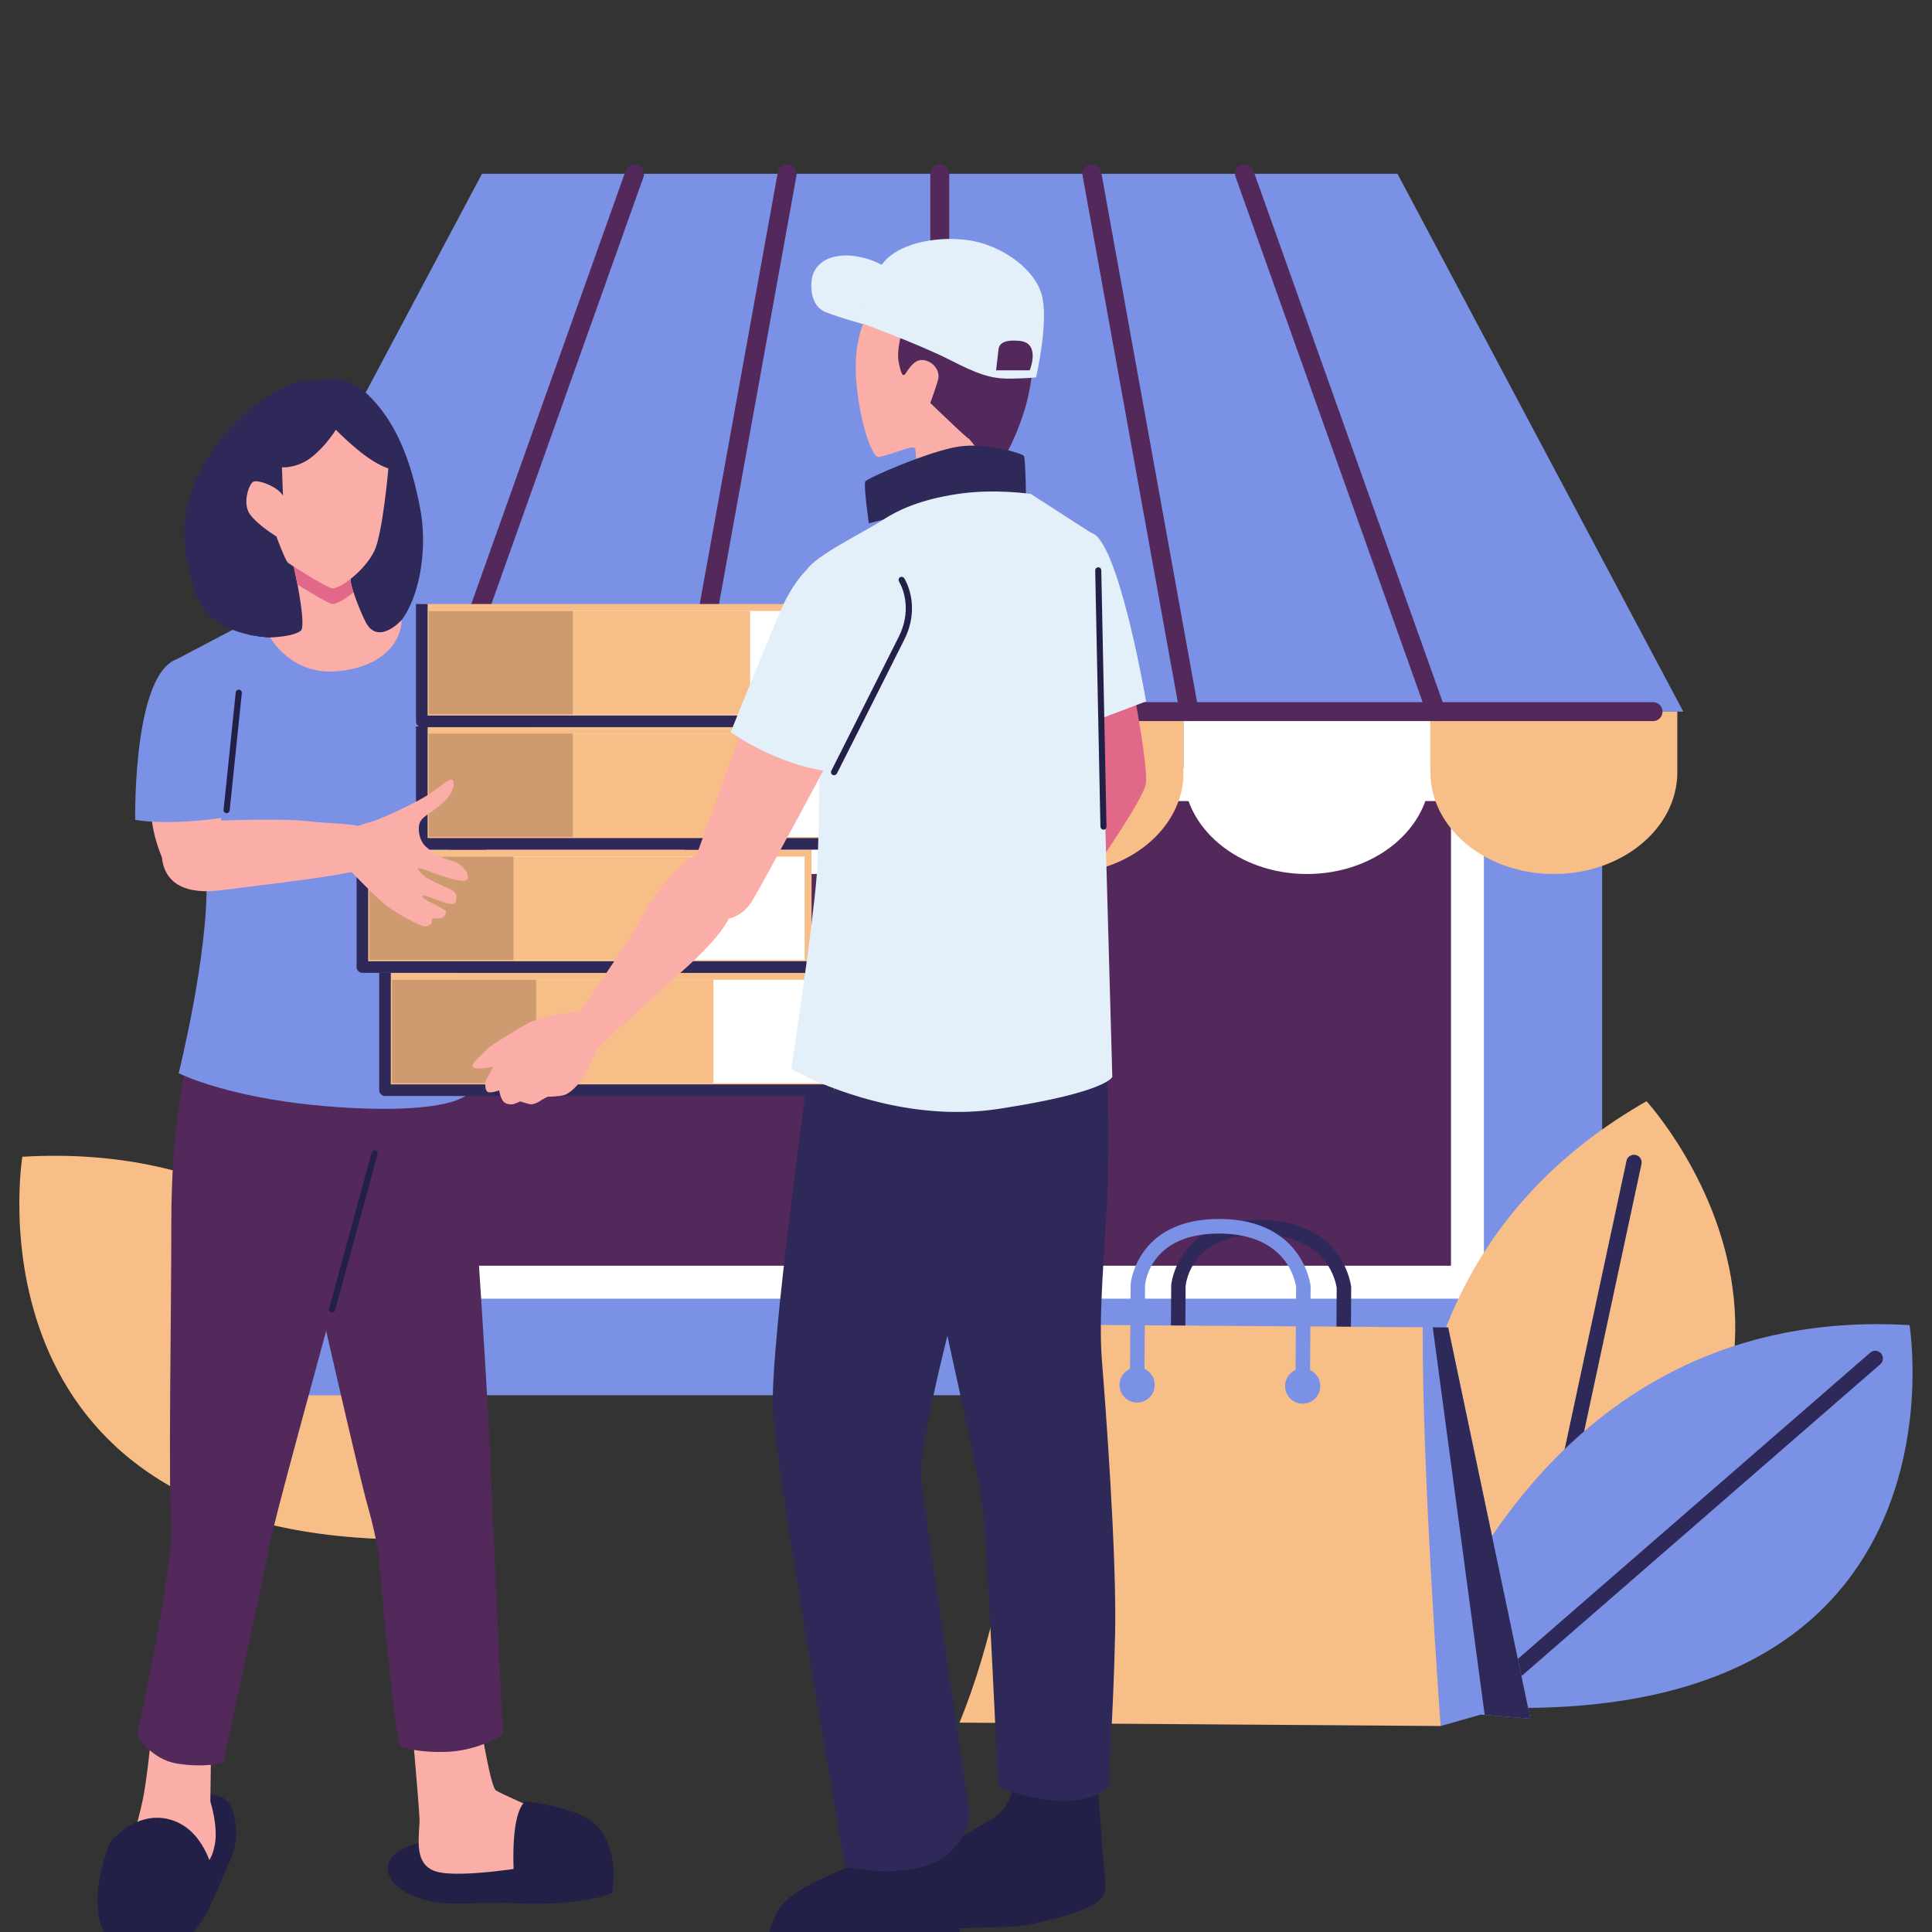 <svg width="200" height="200" viewBox="0 0 200 200" fill="none" xmlns="http://www.w3.org/2000/svg">
<rect x="0" y="0" width="200" height="200" fill="#333333" stroke="none"/>
<g clip-path="url(#clip0_169_9449)">
<path d="M51.875 124.727C49.095 114.587 42.755 104.107 29.555 96.557C29.555 96.557 2.385 126.127 41.475 151.707C42.425 141.807 44.765 132.027 51.875 124.727Z" fill="#F8BE87"/>
<path d="M40.764 149.527C40.764 149.527 40.815 149.527 40.834 149.517C41.264 149.427 41.535 149.007 41.444 148.577L31.614 102.737C31.524 102.307 31.105 102.037 30.674 102.127C30.244 102.217 29.974 102.637 30.064 103.067L39.895 148.907C39.984 149.307 40.364 149.577 40.764 149.527Z" fill="#F8BE87"/>
<path d="M43.765 139.097C35.995 128.787 22.995 118.507 2.315 119.747C2.315 119.747 -4.095 158.497 40.955 159.357C41.275 152.587 41.835 145.567 43.765 139.097Z" fill="#F8BE87"/>
<path d="M165.855 79.637H29.275V144.437H165.855V79.637Z" fill="#7A91E5"/>
<path d="M151.915 81.227H40.565V132.737H151.915V81.227Z" fill="#53285A"/>
<path d="M99.325 81.227H95.915V132.737H99.325V81.227Z" fill="white"/>
<path d="M153.615 134.437H38.855V79.517H153.615V134.437ZM42.265 131.027H150.205V82.927H42.265V131.027Z" fill="white"/>
<path d="M45.965 73.667H20.305C30.165 55.107 40.035 36.547 49.895 17.987H65.685C59.105 36.547 52.535 55.107 45.955 73.667H45.965Z" fill="#7A91E5"/>
<path d="M71.625 73.667H45.965C52.545 55.107 59.115 36.547 65.695 17.987H81.495C78.205 36.547 74.915 55.107 71.635 73.667H71.625Z" fill="#7A91E5"/>
<path d="M97.285 73.667H71.625C74.915 55.107 78.205 36.547 81.485 17.987H97.285C97.285 36.547 97.285 55.107 97.285 73.667Z" fill="#7A91E5"/>
<path d="M122.945 73.667H97.285C97.285 55.107 97.285 36.547 97.285 17.987H113.085C116.375 36.547 119.665 55.107 122.945 73.667Z" fill="#7A91E5"/>
<path d="M148.605 73.667H122.945C119.655 55.107 116.365 36.547 113.085 17.987H128.885C135.465 36.547 142.035 55.107 148.615 73.667H148.605Z" fill="#7A91E5"/>
<path d="M174.265 73.667H148.605C142.025 55.107 135.455 36.547 128.875 17.987H144.665C154.525 36.547 164.395 55.107 174.255 73.667H174.265Z" fill="#7A91E5"/>
<path d="M43.345 73.667H20.295V79.937C20.295 85.757 26.015 90.477 33.075 90.477C40.135 90.477 45.855 85.757 45.855 79.937V73.667H43.345Z" fill="white"/>
<path d="M68.905 73.667H45.855V79.937C45.855 85.757 51.575 90.477 58.635 90.477C65.695 90.477 71.415 85.757 71.415 79.937V73.667H68.905Z" fill="#F8BE87"/>
<path d="M94.455 73.667H71.405V79.937C71.405 85.757 77.125 90.477 84.185 90.477C91.245 90.477 96.965 85.757 96.965 79.937V73.667H94.455Z" fill="white"/>
<path d="M120.015 73.667H96.965V79.937C96.965 85.757 102.685 90.477 109.745 90.477C116.805 90.477 122.525 85.757 122.525 79.937V73.667H120.015Z" fill="#F8BE87"/>
<path d="M145.565 73.667H122.515V79.937C122.515 85.757 128.235 90.477 135.295 90.477C142.355 90.477 148.075 85.757 148.075 79.937V73.667H145.565Z" fill="white"/>
<path d="M171.125 73.667H148.075V79.937C148.075 85.757 153.795 90.477 160.855 90.477C167.915 90.477 173.635 85.757 173.635 79.937V73.667H171.125Z" fill="#F8BE87"/>
<path d="M45.855 74.647C45.745 74.647 45.635 74.627 45.525 74.587C45.015 74.407 44.755 73.847 44.935 73.337L64.775 17.657C64.955 17.147 65.515 16.887 66.025 17.067C66.535 17.247 66.795 17.807 66.615 18.317L46.785 73.997C46.645 74.397 46.265 74.647 45.865 74.647H45.855Z" fill="#53285A"/>
<path d="M71.415 74.647C71.355 74.647 71.295 74.647 71.245 74.627C70.715 74.527 70.365 74.027 70.455 73.487L80.525 17.807C80.625 17.277 81.135 16.927 81.665 17.017C82.195 17.117 82.545 17.617 82.455 18.157L72.385 73.837C72.295 74.307 71.885 74.637 71.425 74.637L71.415 74.647Z" fill="#53285A"/>
<path d="M148.655 74.647C148.255 74.647 147.875 74.397 147.735 73.997L127.905 18.307C127.725 17.797 127.985 17.237 128.495 17.057C129.005 16.877 129.565 17.137 129.745 17.647L149.575 73.327C149.755 73.837 149.495 74.397 148.985 74.577C148.875 74.617 148.765 74.637 148.655 74.637V74.647Z" fill="#53285A"/>
<path d="M123.095 74.647C122.635 74.647 122.225 74.317 122.135 73.847L112.065 18.157C111.965 17.627 112.325 17.117 112.855 17.017C113.385 16.917 113.895 17.277 113.995 17.807L124.065 73.487C124.165 74.017 123.805 74.527 123.275 74.627C123.215 74.637 123.155 74.647 123.095 74.647Z" fill="#53285A"/>
<path d="M97.285 74.647C96.745 74.647 96.305 74.207 96.305 73.667V17.987C96.305 17.447 96.745 17.007 97.285 17.007C97.825 17.007 98.265 17.447 98.265 17.987V73.667C98.265 74.207 97.825 74.647 97.285 74.647Z" fill="#53285A"/>
<path d="M171.125 74.647H20.305C19.765 74.647 19.325 74.207 19.325 73.667C19.325 73.127 19.765 72.687 20.305 72.687H171.125C171.665 72.687 172.105 73.127 172.105 73.667C172.105 74.207 171.665 74.647 171.125 74.647Z" fill="#53285A"/>
<path d="M148.685 174.757C148.685 174.757 135.395 134.037 170.445 113.997C170.445 113.997 201.795 148.127 148.685 174.757Z" fill="#F8BE87"/>
<path d="M159.225 166.957C159.225 166.957 159.175 166.957 159.155 166.947C158.725 166.857 158.455 166.437 158.545 166.007L168.375 120.167C168.465 119.737 168.885 119.467 169.315 119.557C169.745 119.647 170.015 120.067 169.925 120.497L160.095 166.337C160.005 166.737 159.625 167.007 159.225 166.957Z" fill="#2F295A"/>
<path d="M146.205 176.117C146.205 176.117 157.375 134.767 197.675 137.177C197.675 137.177 205.235 182.897 146.205 176.117Z" fill="#7A91E5"/>
<path d="M155.365 175.027C155.175 175.007 154.995 174.917 154.855 174.757C154.565 174.427 154.605 173.927 154.935 173.637L193.605 140.027C193.935 139.737 194.435 139.777 194.725 140.107C195.015 140.437 194.975 140.937 194.645 141.227L155.975 174.837C155.795 174.987 155.575 175.047 155.355 175.027H155.365Z" fill="#2F295A"/>
<path d="M139.805 143.677H138.305L138.375 133.357C138.315 132.857 137.505 127.847 130.485 127.797C123.405 127.747 122.775 132.697 122.735 133.127L122.665 143.557H121.165L121.245 133.027C121.245 132.957 121.875 126.227 130.505 126.287C139.115 126.347 139.875 133.167 139.875 133.237V133.317L139.805 143.677Z" fill="#2F295A"/>
<path d="M123.735 143.477C123.735 144.487 122.905 145.297 121.905 145.287C120.895 145.287 120.085 144.457 120.095 143.457C120.095 142.447 120.925 141.637 121.925 141.647C122.935 141.647 123.745 142.477 123.735 143.477Z" fill="#957AA0"/>
<path d="M140.875 143.597C140.875 144.607 140.045 145.417 139.045 145.407C138.035 145.407 137.225 144.577 137.235 143.577C137.235 142.567 138.065 141.757 139.065 141.767C140.075 141.767 140.885 142.597 140.875 143.597Z" fill="#957AA0"/>
<path d="M158.425 177.917L153.695 177.527L153.295 177.497L149.135 178.677L141.895 156.347L147.285 137.397L148.315 137.407L149.915 137.417L158.425 177.917Z" fill="#7A91E5"/>
<path d="M99.325 178.327L149.135 178.677C149.135 178.677 147.185 152.197 147.285 137.397L107.175 137.117C107.175 137.117 106.015 162.097 99.325 178.327Z" fill="#F8BE87"/>
<path d="M135.605 143.577H134.105L134.175 133.257C134.115 132.757 133.305 127.747 126.285 127.697C119.205 127.647 118.575 132.597 118.535 133.027L118.465 143.457H116.965L117.045 132.927C117.045 132.857 117.675 126.127 126.305 126.187C134.915 126.247 135.675 133.067 135.675 133.137V133.217L135.605 143.577Z" fill="#7A91E5"/>
<path d="M119.535 143.377C119.535 144.387 118.705 145.197 117.705 145.187C116.695 145.187 115.885 144.357 115.895 143.357C115.895 142.347 116.725 141.537 117.725 141.547C118.735 141.547 119.545 142.377 119.535 143.377Z" fill="#7A91E5"/>
<path d="M136.675 143.497C136.675 144.507 135.845 145.317 134.845 145.307C133.835 145.307 133.025 144.477 133.035 143.477C133.035 142.467 133.865 141.657 134.865 141.667C135.875 141.667 136.685 142.497 136.675 143.497Z" fill="#7A91E5"/>
<path d="M158.425 177.917L153.695 177.527L148.315 137.407L149.915 137.417L158.425 177.917Z" fill="#2F295A"/>
<path d="M16.544 190.157C16.544 190.157 18.645 185.647 19.505 185.647C20.364 185.647 23.055 185.467 23.765 186.757C24.465 188.047 24.735 190.217 24.084 191.917C23.434 193.617 21.535 197.767 21.535 197.767C21.535 197.767 19.075 198.647 17.035 197.067C14.985 195.487 16.555 190.147 16.555 190.147L16.544 190.157Z" fill="#232047"/>
<path d="M44.385 190.567C44.385 190.567 40.664 191.037 40.184 193.027C39.705 195.017 42.825 197.217 47.724 197.057C52.624 196.897 53.864 197.027 53.864 197.027C53.864 197.027 61.944 195.897 62.005 194.607C62.054 193.317 61.855 189.967 58.344 190.147C54.834 190.327 44.395 190.557 44.395 190.557L44.385 190.567Z" fill="#232047"/>
<path d="M15.704 179.217C15.704 179.217 15.225 184.317 14.735 186.527C14.255 188.727 13.364 191.627 13.364 191.627C13.364 191.627 16.834 193.737 19.024 193.737C21.215 193.737 21.934 192.677 22.255 190.837C22.575 188.987 21.774 186.477 21.774 186.477L21.855 180.357L15.714 179.217H15.704Z" fill="#FBAEA8"/>
<path d="M42.695 179.217C42.695 179.217 43.345 186.607 43.425 188.197C43.505 189.777 42.615 192.977 45.145 193.737C47.675 194.497 55.325 193.147 55.325 193.147L55.645 187.337C55.645 187.337 51.875 185.697 51.335 185.337C50.795 184.987 49.825 178.937 49.825 178.937L42.685 179.197L42.695 179.217Z" fill="#FBAEA8"/>
<path d="M32.435 131.957C32.435 131.957 37.065 152.377 38.065 155.897C39.065 159.417 39.225 161.357 39.225 161.357C39.225 161.357 40.675 178.347 41.405 180.807C41.405 180.807 43.345 181.507 46.495 181.337C49.645 181.157 52.065 179.577 52.065 179.577C52.065 179.577 50.925 155.807 50.725 150.247C50.475 143.447 48.305 111.847 48.305 111.847H31.795L32.445 131.957H32.435Z" fill="#53285A"/>
<path d="M19.185 110.737C19.185 110.737 17.735 116.467 17.735 126.497C17.735 136.527 17.415 153.777 17.735 157.827C18.055 161.877 14.175 179.657 14.175 179.657C14.175 179.657 15.625 182.117 18.295 182.557C20.965 182.997 22.735 182.557 22.735 182.557L23.135 182.377C23.135 182.377 27.335 163.017 27.825 160.287C28.305 157.557 33.315 139.517 34.365 135.557C35.415 131.597 38.485 120.417 38.005 113.907C37.525 107.397 19.175 110.737 19.175 110.737H19.185Z" fill="#53285A"/>
<path d="M117.535 72.517C117.535 72.517 118.845 79.527 118.625 81.117C118.405 82.707 112.995 90.437 112.995 90.437L109.815 75.987L117.535 72.517Z" fill="#E26889"/>
<path d="M113.335 182.517C113.335 182.517 113.825 186.397 114.065 190.707C114.305 195.017 115.035 195.987 113.335 197.077C111.635 198.167 106.535 199.387 104.775 199.447C103.015 199.507 98.955 199.627 96.525 199.687C94.095 199.747 94.465 196.167 95.435 193.867C96.405 191.557 100.995 189.377 102.705 188.287C104.415 187.197 105.145 185.437 105.145 182.527C105.145 179.617 113.335 182.527 113.335 182.527V182.517Z" fill="#232047"/>
<path d="M99.575 188.407C99.575 188.407 99.635 192.317 99.415 196.627C99.184 200.937 99.805 201.977 98.004 202.877C96.195 203.777 90.995 204.437 89.245 204.307C87.484 204.177 83.434 203.857 81.014 203.657C78.594 203.457 79.344 199.937 80.555 197.747C81.764 195.557 86.564 193.887 88.385 192.987C90.204 192.087 91.115 190.417 91.434 187.517C91.754 184.617 99.575 188.407 99.575 188.407Z" fill="#232047"/>
<path d="M83.945 109.127C83.945 109.127 79.695 139.137 80.014 145.837C80.335 152.527 87.495 193.237 87.495 193.237C87.495 193.237 91.764 194.267 95.534 193.237C99.305 192.207 100.505 188.747 100.355 187.657C100.205 186.567 95.835 157.257 95.385 153.257C94.934 149.257 99.754 131.597 101.115 126.867C102.475 122.137 102.925 113.577 102.625 110.307C102.325 107.027 83.954 109.147 83.954 109.147L83.945 109.127Z" fill="#2F295A"/>
<path d="M114.615 111.017C114.615 111.017 114.885 118.387 114.615 124.027C114.345 129.667 113.705 136.317 114.065 140.777C114.425 145.237 115.615 160.977 115.435 169.177C115.255 177.367 114.705 185.017 114.705 185.017C114.705 185.017 113.295 186.517 109.885 186.427C106.475 186.337 103.335 184.927 103.335 184.927C103.335 184.927 102.155 159.537 101.785 156.347C101.425 153.157 97.055 133.687 97.055 133.687C97.055 133.687 94.325 116.107 97.055 112.477C99.784 108.857 114.625 111.017 114.625 111.017H114.615Z" fill="#2F295A"/>
<path d="M91.665 27.627C91.665 27.627 89.825 26.447 87.575 26.447C85.325 26.447 84.284 27.637 84.064 28.757C83.844 29.877 84.025 31.727 85.434 32.297C86.844 32.877 89.805 33.677 89.805 33.677L91.654 27.617L91.665 27.627Z" fill="#E4F0F9"/>
<path d="M89.925 32.337C89.925 32.337 88.295 34.667 88.625 39.227C88.955 43.787 90.305 47.307 90.905 47.307C91.505 47.307 94.075 46.277 94.405 46.327C94.735 46.377 94.755 46.217 94.785 46.787C94.815 47.357 94.925 48.467 94.925 48.467L103.275 48.227C103.275 48.227 104.255 36.457 103.275 34.447C102.295 32.437 98.935 31.517 96.545 31.517C94.155 31.517 89.925 32.327 89.925 32.327V32.337Z" fill="#FBAEA8"/>
<path d="M52.825 72.597C52.825 72.597 58.205 78.197 58.785 78.867C59.364 79.537 59.705 82.527 57.675 83.487C55.654 84.447 53.014 83.547 51.614 82.487C50.215 81.427 48.145 79.227 48.145 79.227C48.145 79.227 48.575 76.407 49.105 75.157C49.635 73.907 52.825 72.597 52.825 72.597Z" fill="#FBAEA8"/>
<path d="M41.395 63.657C41.395 63.657 46.234 64.537 48.944 66.667C51.654 68.797 55.255 75.147 55.255 75.147C55.255 75.147 49.885 79.607 49.304 80.217C48.404 81.297 47.315 80.327 46.525 78.517C45.734 76.707 41.395 63.657 41.395 63.657Z" fill="#7A91E5"/>
<path d="M25.505 64.447L17.715 68.547C17.715 68.547 21.244 83.427 21.384 91.227C21.524 99.027 18.494 111.097 18.494 111.097C18.494 111.097 23.985 113.917 35.395 114.637C46.804 115.357 48.395 113.267 48.395 113.267C48.395 113.267 46.205 85.337 46.294 83.787C46.395 82.247 47.734 78.967 47.065 77.137C46.395 75.307 41.654 63.657 41.654 63.657C41.654 63.657 34.855 63.197 25.485 64.447H25.505Z" fill="#7A91E5"/>
<path d="M38.984 65.907C38.984 65.907 38.374 65.927 37.434 65.947C34.815 66.007 29.614 66.107 27.785 65.977C27.195 65.937 26.524 65.857 25.814 65.707C23.515 65.227 20.884 63.987 20.055 60.897C18.974 56.857 18.084 53.007 21.454 47.487C24.825 41.977 29.965 39.527 31.265 39.437C32.565 39.347 32.904 39.437 32.904 39.437C32.904 39.437 35.455 38.317 38.105 40.877C40.755 43.427 42.514 47.247 43.525 52.797C44.535 58.347 42.635 65.457 38.984 65.907Z" fill="#2F295A"/>
<path d="M39.715 61.967C39.355 63.557 38.555 64.917 37.435 65.947C34.815 66.007 29.615 66.107 27.785 65.977C27.195 65.937 26.525 65.857 25.815 65.707C21.625 61.717 25.725 51.817 25.725 51.817C25.725 51.817 28.985 52.807 29.195 52.617C29.405 52.427 33.065 49.757 33.065 49.757C33.065 49.757 39.425 48.027 40.215 48.487C40.995 48.947 40.835 57.067 39.725 61.967H39.715Z" fill="#2F295A"/>
<path d="M41.575 64.187C41.575 66.137 39.955 68.977 35.044 69.477C30.134 69.987 27.965 65.987 27.965 65.987C27.965 65.987 30.325 65.937 31.145 65.287C31.494 65.007 31.244 62.827 30.794 60.507C30.314 58.037 29.704 55.537 29.704 55.537L35.554 56.187C35.554 56.187 36.315 59.437 36.315 60.157C36.315 60.347 36.425 60.777 36.594 61.307C37.065 62.757 37.664 64.017 37.815 64.317C39.094 66.957 41.584 64.177 41.584 64.177L41.575 64.187Z" fill="#FBAEA8"/>
<path d="M36.585 61.307C35.755 62.017 34.915 62.507 34.425 62.527C34.115 62.537 32.055 61.307 30.785 60.507C30.305 58.037 29.695 55.537 29.695 55.537L35.545 56.187C35.545 56.187 36.305 59.437 36.305 60.157C36.305 60.347 36.415 60.777 36.585 61.307Z" fill="#E26889"/>
<path d="M34.425 60.917C33.995 60.937 30.095 58.497 29.805 58.247C29.515 57.997 28.615 55.537 28.615 55.537C28.615 55.537 26.665 54.347 25.865 53.227C25.075 52.107 25.755 50.117 26.224 49.867C26.695 49.617 28.755 50.377 29.294 51.307L29.185 48.377C29.185 48.377 30.735 48.517 32.255 47.327C33.775 46.137 34.765 44.487 34.765 44.487C34.765 44.487 36.025 45.787 37.485 46.927C39.135 48.207 40.205 48.487 40.205 48.487C40.205 48.487 39.624 55.167 38.765 57.007C37.905 58.847 35.444 60.867 34.434 60.907L34.425 60.917Z" fill="#FBAEA8"/>
<path d="M22.834 84.357C22.535 82.577 21.605 77.497 18.505 77.637C15.395 77.777 15.614 81.757 15.684 84.357C15.755 86.957 17.605 91.727 19.244 91.657C20.884 91.587 23.274 86.937 22.834 84.357Z" fill="#FBAEA8"/>
<path d="M21.384 85.007C20.154 85.077 16.974 85.147 16.765 87.677C16.544 90.207 17.735 92.807 22.884 92.157C28.035 91.507 37.645 90.427 38.075 89.697C38.505 88.977 39.304 86.697 38.255 85.937C37.205 85.177 34.575 85.327 31.715 84.997C28.864 84.667 21.384 84.997 21.384 84.997V85.007Z" fill="#FBAEA8"/>
<path d="M13.995 84.867C13.995 84.867 17.755 85.657 25.165 84.317C25.165 84.317 26.465 69.047 19.145 68.107C13.694 68.067 13.995 84.867 13.995 84.867Z" fill="#7A91E5"/>
<path d="M42.484 84.867L64.874 91.007L84.594 80.957L65.874 74.797L42.484 84.867Z" fill="#F8BE87"/>
<path d="M86.365 112.857V100.707H39.864V112.857H86.365Z" fill="#F8BE87"/>
<path d="M40.575 112.137H85.635V101.427H40.575V112.137Z" fill="white"/>
<path d="M40.575 112.137H73.855V101.427H40.575V112.137Z" fill="#F8BE87"/>
<path d="M40.575 112.137H55.495V101.427H40.575V112.137Z" fill="#CE9A6F"/>
<path d="M39.855 113.457H86.355V112.257H40.455V100.707H39.255V112.857C39.255 113.187 39.525 113.457 39.855 113.457Z" fill="#2F295A"/>
<path d="M84.014 100.107V87.957H37.514V100.107H84.014Z" fill="#F8BE87"/>
<path d="M38.235 99.387H83.295V88.677H38.235V99.387Z" fill="white"/>
<path d="M38.234 99.387H71.514V88.677H38.234V99.387Z" fill="#F8BE87"/>
<path d="M38.234 99.387H53.154V88.677H38.234V99.387Z" fill="#CE9A6F"/>
<path d="M37.515 100.707H84.014V99.507H38.115V87.957H36.915V100.107C36.915 100.437 37.185 100.707 37.515 100.707Z" fill="#2F295A"/>
<path d="M90.165 87.357V75.207H43.665V87.357H90.165Z" fill="#F8BE87"/>
<path d="M44.385 86.647H89.445V75.937H44.385V86.647Z" fill="white"/>
<path d="M44.374 86.647H77.654V75.937H44.374V86.647Z" fill="#F8BE87"/>
<path d="M44.375 86.647H59.295V75.937H44.375V86.647Z" fill="#CE9A6F"/>
<path d="M43.665 87.957H90.165V86.757H44.265V75.207H43.065V87.357C43.065 87.687 43.335 87.957 43.665 87.957Z" fill="#2F295A"/>
<path d="M90.165 74.677V62.527H43.665V74.677H90.165Z" fill="#F8BE87"/>
<path d="M44.385 73.957H89.445V63.247L44.385 63.247V73.957Z" fill="white"/>
<path d="M44.374 73.957H77.654V63.247H44.374V73.957Z" fill="#F8BE87"/>
<path d="M44.375 73.957H59.295V63.247H44.375V73.957Z" fill="#CE9A6F"/>
<path d="M43.665 75.277H90.165V74.077H44.265V62.527H43.065V74.677C43.065 75.007 43.335 75.277 43.665 75.277Z" fill="#2F295A"/>
<path d="M59.315 104.787C57.965 104.927 55.584 105.417 54.705 105.897C53.825 106.377 50.825 108.177 50.465 108.567C50.105 108.967 48.804 110.067 48.914 110.377C49.025 110.687 49.614 110.597 49.995 110.577C50.374 110.557 51.065 110.417 51.065 110.417C51.065 110.417 50.635 111.287 50.395 111.627C50.164 111.967 50.175 112.877 50.484 113.037C50.794 113.197 51.675 112.877 51.675 112.877C51.675 112.877 51.804 113.777 52.194 114.107C52.594 114.437 53.205 114.287 53.205 114.287L53.874 114.017C53.874 114.017 54.654 114.297 54.974 114.317C55.294 114.337 55.874 114.017 55.934 113.957C55.984 113.907 56.675 113.537 56.675 113.537C56.675 113.537 58.025 113.517 58.484 113.337C58.934 113.157 59.654 112.587 60.255 111.677C60.855 110.757 62.135 107.967 62.304 107.487C62.474 107.007 62.474 105.537 61.654 105.057C60.834 104.577 59.315 104.797 59.315 104.797V104.787Z" fill="#FBAEA8"/>
<path d="M59.554 105.357C59.554 105.357 64.904 97.847 66.394 95.007C67.885 92.167 71.165 88.317 72.654 88.317C74.144 88.317 75.734 88.747 76.025 91.397C76.314 94.047 75.924 95.827 70.294 100.837C64.665 105.847 60.804 109.527 60.804 109.527C60.804 109.527 59.885 109.997 59.164 108.547C58.444 107.107 59.554 105.367 59.554 105.367V105.357Z" fill="#FBAEA8"/>
<path d="M93.345 34.447C93.345 34.447 92.775 36.317 93.045 37.567C93.315 38.817 93.435 38.897 93.635 38.787C93.835 38.677 94.454 37.187 95.514 37.267C96.575 37.347 97.355 38.377 97.115 39.277C96.875 40.177 96.305 41.717 96.305 41.717C96.305 41.717 100.045 45.327 100.235 45.377C100.425 45.427 101.215 46.787 101.755 46.787H104.275C104.275 46.787 105.365 44.857 106.165 42.097C106.965 39.327 107.175 35.317 107.175 35.317C107.175 35.317 108.255 29.517 102.405 28.377C96.545 27.237 93.454 27.397 91.665 28.807C89.874 30.217 88.624 32.277 89.445 32.927C90.254 33.577 93.135 33.527 93.355 34.447H93.345Z" fill="#53285A"/>
<path d="M88.844 33.307C88.844 33.307 95.344 35.727 98.225 37.207C101.104 38.677 102.534 39.237 104.654 39.197C106.774 39.157 107.254 39.057 107.254 39.057C107.254 39.057 108.474 33.847 107.934 30.917C107.394 27.987 103.864 25.547 100.724 24.947C97.575 24.347 93.294 24.997 91.504 27.117C89.715 29.237 88.844 33.297 88.844 33.297V33.307Z" fill="#E4F0F9"/>
<path d="M103.124 38.337H106.594C106.594 38.337 107.775 35.507 105.545 35.287C103.325 35.067 103.374 36.047 103.344 36.347C103.314 36.647 103.115 38.337 103.115 38.337H103.124Z" fill="#53285A"/>
<path d="M89.945 54.167C89.945 54.167 89.365 50.197 89.585 49.837C89.805 49.477 96.305 46.657 99.264 46.227C102.224 45.797 105.794 46.947 105.984 47.187C106.174 47.427 106.224 52.197 106.224 52.197C106.224 52.197 100.924 51.187 96.975 52.297C93.025 53.407 89.945 54.177 89.945 54.177V54.167Z" fill="#2F295A"/>
<path d="M115.155 111.457C115.155 111.457 114.755 113.047 103.405 114.787C94.785 116.107 86.865 113.047 83.555 111.497C82.505 111.007 81.915 110.667 81.915 110.667C81.915 110.667 84.055 96.647 84.545 90.657C84.925 86.007 84.765 70.957 85.095 63.727C85.195 61.627 83.325 59.297 83.535 58.967C84.445 57.497 89.465 55.077 91.225 53.927C92.985 52.767 95.275 51.717 99.124 51.137C102.975 50.557 106.715 51.137 106.715 51.137L113.585 55.567L115.145 111.457H115.155Z" fill="#E4F0F9"/>
<path d="M111.835 75.187L118.645 72.607C118.645 72.607 116.185 58.267 113.595 55.567C111.005 52.867 101.175 60.827 101.175 60.827L111.835 75.197V75.187Z" fill="#E4F0F9"/>
<path d="M76.945 75.117L71.644 89.807C71.644 89.807 71.934 92.797 72.995 94.287C74.055 95.777 76.605 95.347 77.855 93.277C79.105 91.207 85.945 78.447 85.945 78.447C85.945 78.447 83.445 75.167 81.704 74.687C79.975 74.207 76.934 75.117 76.934 75.117H76.945Z" fill="#FBAEA8"/>
<path d="M35.715 89.567C35.715 89.567 38.795 92.797 39.955 93.707C41.115 94.627 43.495 95.847 43.925 95.897C44.355 95.947 44.695 95.677 44.695 95.387C44.695 95.097 44.795 95.077 44.795 95.077C44.795 95.077 45.685 95.147 45.905 94.907C46.125 94.667 46.295 94.397 46.025 94.207C45.765 94.017 44.825 93.537 44.385 93.317C43.955 93.097 43.685 92.887 43.735 92.727C43.785 92.567 45.015 93.097 45.875 93.387C46.745 93.677 47.125 93.647 47.195 93.317C47.265 92.977 47.455 92.397 46.445 91.967C45.435 91.537 44.615 91.127 44.255 90.927C43.895 90.737 43.245 90.087 43.265 89.887C43.285 89.697 44.925 90.437 45.915 90.727C46.905 91.017 48.175 91.427 48.395 90.987C48.615 90.557 47.965 89.417 46.755 89.107C45.545 88.797 44.615 88.117 44.105 87.667C43.595 87.207 43.355 86.507 43.355 85.787C43.355 85.067 43.595 84.777 44.395 84.217C45.185 83.667 46.825 82.567 46.945 81.307C47.075 80.047 46.125 80.997 44.725 82.007C43.325 83.017 39.595 84.707 38.605 85.017C37.615 85.327 36.775 85.407 35.955 86.487C35.135 87.567 35.425 89.067 35.695 89.547L35.715 89.567Z" fill="#FBAEA8"/>
<path d="M75.644 75.787C75.644 75.787 80.415 79.307 86.335 79.927L91.245 64.707C91.245 64.707 92.475 60.377 88.715 58.057C84.954 55.747 82.064 60.367 80.915 62.967C79.754 65.567 75.644 75.777 75.644 75.777V75.787Z" fill="#E4F0F9"/>
<path d="M53.434 197.027C53.434 197.027 52.355 188.397 54.355 186.467C54.355 186.467 57.914 186.877 60.114 187.877C62.325 188.877 62.914 190.457 63.344 192.217C63.775 193.977 63.344 195.977 63.344 195.977C63.344 195.977 60.434 197.327 53.434 197.037V197.027Z" fill="#232047"/>
<path d="M11.374 190.747C11.374 190.747 13.964 187.407 17.515 188.337C21.075 189.277 21.974 193.327 22.334 194.737C22.684 196.147 20.695 199.897 18.974 200.897C17.255 201.897 14.345 202.187 12.565 201.777C10.784 201.367 8.685 197.727 11.384 190.747H11.374Z" fill="#232047"/>
<path d="M34.374 135.877C34.374 135.877 34.315 135.877 34.294 135.867C34.124 135.817 34.025 135.647 34.075 135.477L38.474 119.317C38.525 119.147 38.694 119.047 38.864 119.097C39.035 119.147 39.135 119.317 39.084 119.487L34.684 135.647C34.645 135.787 34.514 135.877 34.385 135.877H34.374Z" fill="#232047"/>
<path d="M23.454 84.177C23.454 84.177 23.434 84.177 23.424 84.177C23.255 84.157 23.125 84.007 23.145 83.827L24.404 71.677C24.424 71.507 24.575 71.377 24.755 71.397C24.924 71.417 25.055 71.567 25.035 71.747L23.774 83.897C23.755 84.057 23.625 84.177 23.465 84.177H23.454Z" fill="#232047"/>
<path d="M86.335 80.247C86.335 80.247 86.235 80.237 86.195 80.217C86.035 80.137 85.975 79.947 86.055 79.797C86.105 79.687 91.375 69.257 93.045 65.907C94.625 62.727 93.125 60.307 93.065 60.197C92.975 60.047 93.015 59.857 93.165 59.757C93.315 59.667 93.505 59.707 93.605 59.857C93.675 59.967 95.365 62.677 93.625 66.187C91.955 69.537 86.695 79.977 86.635 80.077C86.575 80.187 86.465 80.247 86.355 80.247H86.335Z" fill="#232047"/>
<path d="M114.235 85.887C114.065 85.887 113.925 85.747 113.915 85.577L113.375 59.047C113.375 58.877 113.505 58.727 113.685 58.727C113.865 58.727 114.005 58.857 114.005 59.037L114.545 85.567C114.545 85.737 114.415 85.887 114.235 85.887Z" fill="#232047"/>
</g>
<defs>
<clipPath id="clip0_169_9449">
<rect width="200" height="200" fill="white"/>
</clipPath>
</defs>
</svg>
